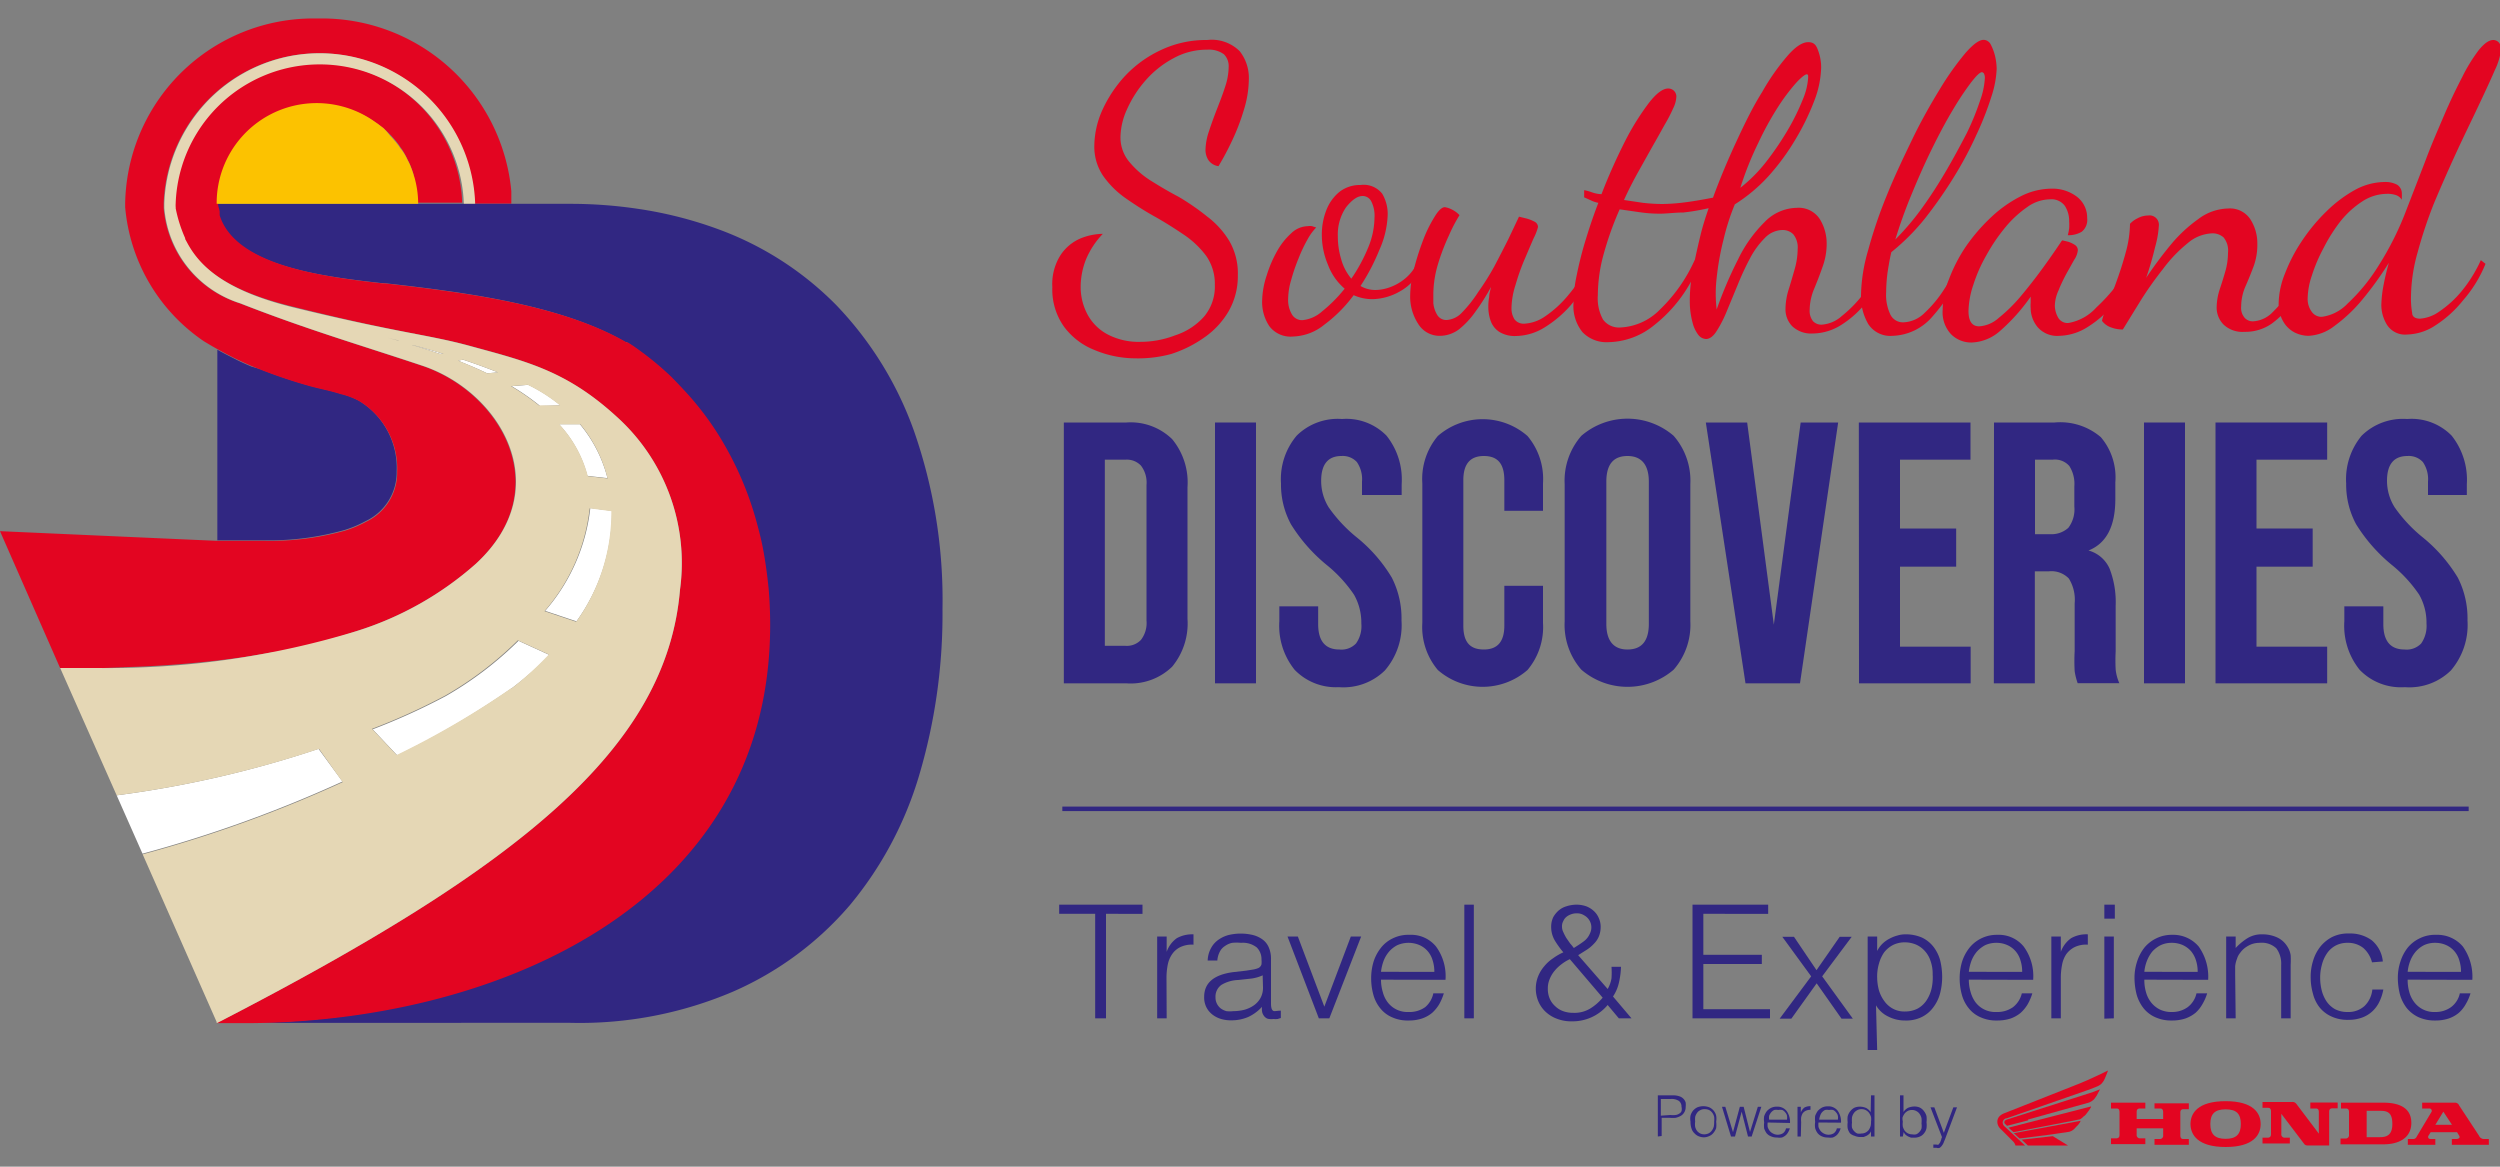 <svg xmlns="http://www.w3.org/2000/svg" id="Livello_1" data-name="Livello 1" viewBox="0 0 150 70"><rect x="0" y="0" width="150" height="70" fill="#808080" stroke="none"/><defs><style>.cls-1{fill:#312782;}.cls-2,.cls-4{fill:none;}.cls-2{stroke:#312782;stroke-miterlimit:10;stroke-width:0.27px;}.cls-3{fill:#e30521;}.cls-5{fill:#fff;}.cls-6{fill:#e5d7b5;}.cls-7{fill:#fcc200;}</style></defs><path class="cls-1" d="M63.83,25.35h3.75a3.57,3.57,0,0,1,2.75,1,4.08,4.08,0,0,1,.92,2.88v7.91A4.07,4.07,0,0,1,70.33,40a3.57,3.57,0,0,1-2.75,1H63.83Zm3.71,13.4a1.16,1.16,0,0,0,.92-.36,1.66,1.66,0,0,0,.33-1.16V29.1a1.67,1.67,0,0,0-.33-1.16,1.16,1.16,0,0,0-.92-.36H66.29V38.75Z"></path><path class="cls-1" d="M72.9,25.35h2.46V41H72.9Z"></path><path class="cls-1" d="M77.68,40.19a4.21,4.21,0,0,1-.92-2.91v-.9h2.33v1.07c0,1,.42,1.52,1.27,1.52a1.21,1.21,0,0,0,1-.36,1.79,1.79,0,0,0,.32-1.2,3.4,3.4,0,0,0-.44-1.73,8.21,8.21,0,0,0-1.66-1.8,9.86,9.86,0,0,1-2.12-2.42,5,5,0,0,1-.6-2.45,4.05,4.05,0,0,1,.94-2.87,3.5,3.5,0,0,1,2.72-1,3.37,3.37,0,0,1,2.67,1,4.21,4.21,0,0,1,.91,2.91v.65H81.72v-.8a1.81,1.81,0,0,0-.31-1.18,1.15,1.15,0,0,0-.92-.36c-.81,0-1.22.5-1.22,1.49a3,3,0,0,0,.45,1.59,8.82,8.82,0,0,0,1.67,1.79,9.12,9.12,0,0,1,2.12,2.43,5.38,5.38,0,0,1,.58,2.57,4.15,4.15,0,0,1-1,3,3.55,3.55,0,0,1-2.76,1A3.44,3.44,0,0,1,77.68,40.19Z"></path><path class="cls-1" d="M86.27,40.2a4,4,0,0,1-.93-2.83V29a4,4,0,0,1,.93-2.84,4.09,4.09,0,0,1,5.38,0A4,4,0,0,1,92.58,29v1.65H90.26V28.81c0-1-.41-1.45-1.23-1.45s-1.23.48-1.23,1.45v8.73c0,1,.41,1.43,1.23,1.43s1.23-.47,1.23-1.43V35.15h2.32v2.22a4,4,0,0,1-.93,2.83,4.09,4.09,0,0,1-5.38,0Z"></path><path class="cls-1" d="M94.88,40.18a4.08,4.08,0,0,1-1-2.9V29.05a4.09,4.09,0,0,1,1-2.9,4.24,4.24,0,0,1,5.54,0,4.09,4.09,0,0,1,1,2.9v8.23a4.08,4.08,0,0,1-1,2.9,4.24,4.24,0,0,1-5.54,0Zm4.05-2.75V28.9c0-1-.43-1.54-1.28-1.54s-1.27.51-1.27,1.54v8.53c0,1,.42,1.54,1.27,1.54S98.93,38.46,98.93,37.43Z"></path><path class="cls-1" d="M102.35,25.35h2.48l1.6,12.13h0l1.61-12.13h2.25L108,41h-3.27Z"></path><path class="cls-1" d="M111.53,25.35h6.7v2.23H114v4.13h3.37V34H114v4.8h4.24V41h-6.7Z"></path><path class="cls-1" d="M119.64,25.35h3.64a3.74,3.74,0,0,1,2.77.88,3.72,3.72,0,0,1,.87,2.71v1c0,1.63-.53,2.66-1.61,3.09v0a1.94,1.94,0,0,1,1.27,1.1,5.59,5.59,0,0,1,.36,2.21v2.75a10.31,10.31,0,0,0,0,1.08,2.7,2.7,0,0,0,.22.82h-2.5a3.78,3.78,0,0,1-.18-.72,11.1,11.1,0,0,1,0-1.21V36.2a2.41,2.41,0,0,0-.35-1.49,1.45,1.45,0,0,0-1.2-.43h-.84V41h-2.46Zm3.35,6.7a1.51,1.51,0,0,0,1.11-.38,1.83,1.83,0,0,0,.36-1.28v-1.2a2,2,0,0,0-.3-1.23,1.15,1.15,0,0,0-1-.38H122.1v4.47Z"></path><path class="cls-1" d="M128.64,25.35h2.46V41h-2.46Z"></path><path class="cls-1" d="M132.93,25.35h6.7v2.23h-4.24v4.13h3.37V34h-3.37v4.8h4.24V41h-6.7Z"></path><path class="cls-1" d="M141.58,40.19a4.21,4.21,0,0,1-.92-2.91v-.9H143v1.07c0,1,.42,1.52,1.27,1.52a1.21,1.21,0,0,0,1-.36,1.85,1.85,0,0,0,.32-1.2,3.4,3.4,0,0,0-.44-1.73,8.21,8.21,0,0,0-1.66-1.8,9.86,9.86,0,0,1-2.12-2.42,5,5,0,0,1-.6-2.45,4.1,4.1,0,0,1,.93-2.87,3.54,3.54,0,0,1,2.73-1,3.37,3.37,0,0,1,2.67,1,4.26,4.26,0,0,1,.91,2.91v.65h-2.33v-.8a1.81,1.81,0,0,0-.31-1.18,1.15,1.15,0,0,0-.92-.36c-.82,0-1.23.5-1.23,1.49a3,3,0,0,0,.46,1.59,8.82,8.82,0,0,0,1.67,1.79,9.31,9.31,0,0,1,2.12,2.43,5.38,5.38,0,0,1,.58,2.57,4.2,4.2,0,0,1-1,3,3.55,3.55,0,0,1-2.76,1A3.44,3.44,0,0,1,141.58,40.19Z"></path><path class="cls-1" d="M63.55,54.28h5v.55H66.36V61.1h-.65V54.83H63.55Z"></path><path class="cls-1" d="M70,61.1h-.57V56.19H70v.92h0a1.69,1.69,0,0,1,.61-.82,1.91,1.91,0,0,1,1-.23v.62a1.61,1.61,0,0,0-.8.15,1.29,1.29,0,0,0-.49.43,1.71,1.71,0,0,0-.26.65,4,4,0,0,0-.07.79Z"></path><path class="cls-1" d="M74.76,58.24l.38-.06a1.51,1.51,0,0,0,.37-.1.36.36,0,0,0,.18-.22,1.59,1.59,0,0,0,0-.29,1,1,0,0,0-.28-.72,1.34,1.34,0,0,0-.94-.28,2.92,2.92,0,0,0-.54,0,1.13,1.13,0,0,0-.43.19.85.85,0,0,0-.31.34,1.33,1.33,0,0,0-.15.53h-.58a1.65,1.65,0,0,1,.2-.74,1.42,1.42,0,0,1,.44-.5,1.86,1.86,0,0,1,.62-.29,3.14,3.14,0,0,1,1.45,0,1.66,1.66,0,0,1,.57.26,1.12,1.12,0,0,1,.38.47,1.68,1.68,0,0,1,.14.72v2.67q0,.33.12.42c.07.06.23,0,.47,0v.44l-.19.06a1.18,1.18,0,0,1-.25,0,1.09,1.09,0,0,1-.26,0,.37.37,0,0,1-.22-.09.55.55,0,0,1-.14-.17.57.57,0,0,1-.07-.22,1,1,0,0,1,0-.25,2.59,2.59,0,0,1-.83.61,2.55,2.55,0,0,1-1,.2,2.11,2.11,0,0,1-.62-.08,1.56,1.56,0,0,1-.53-.27,1.29,1.29,0,0,1-.36-.44,1.32,1.32,0,0,1-.13-.62c0-.83.57-1.32,1.72-1.48Zm1,.28a2.41,2.41,0,0,1-.73.2l-.74.08a2.09,2.09,0,0,0-1,.29.86.86,0,0,0-.36.75.83.83,0,0,0,.32.67,1.06,1.06,0,0,0,.34.16,1.83,1.83,0,0,0,.4,0,2.84,2.84,0,0,0,.66-.08,1.87,1.87,0,0,0,.57-.26,1.36,1.36,0,0,0,.41-.45,1.29,1.29,0,0,0,.15-.64Z"></path><path class="cls-1" d="M77.25,56.19h.62l1.59,4.21,1.59-4.21h.62L79.76,61.1h-.63Z"></path><path class="cls-1" d="M82.86,58.78a2.56,2.56,0,0,0,.11.75,1.71,1.71,0,0,0,.3.62,1.49,1.49,0,0,0,1.24.57,1.63,1.63,0,0,0,1-.29A1.48,1.48,0,0,0,86,59.6h.63a3.32,3.32,0,0,1-.27.64,2.22,2.22,0,0,1-.43.53,1.89,1.89,0,0,1-.61.34,2.47,2.47,0,0,1-.81.12,2.25,2.25,0,0,1-1-.2,1.81,1.81,0,0,1-.7-.54,2.21,2.21,0,0,1-.41-.81,3.68,3.68,0,0,1-.13-1,3.4,3.4,0,0,1,.15-1,2.66,2.66,0,0,1,.45-.83,2,2,0,0,1,.7-.55,2.11,2.11,0,0,1,1-.21,1.93,1.93,0,0,1,1.59.7,3,3,0,0,1,.57,2Zm3.2-.47a2.15,2.15,0,0,0-.1-.68,1.45,1.45,0,0,0-.29-.55,1.41,1.41,0,0,0-.49-.37,1.67,1.67,0,0,0-1.34,0,1.69,1.69,0,0,0-.49.38,1.92,1.92,0,0,0-.33.55,2.85,2.85,0,0,0-.16.67Z"></path><path class="cls-1" d="M87.86,61.1V54.28h.57V61.1Z"></path><path class="cls-1" d="M96.46,59.34a1.89,1.89,0,0,0,.23-.64,5.09,5.09,0,0,0,0-.69h.57a4.94,4.94,0,0,1-.12.93,2.45,2.45,0,0,1-.36.85l1.11,1.31h-.76l-.67-.8a2.74,2.74,0,0,1-1,.75,2.78,2.78,0,0,1-1.19.23,2.32,2.32,0,0,1-.84-.15,2,2,0,0,1-.68-.41,1.85,1.85,0,0,1-.45-.64,2,2,0,0,1,0-1.53,2.17,2.17,0,0,1,.36-.58,2.33,2.33,0,0,1,.52-.47,3.46,3.46,0,0,1,.62-.36,5.78,5.78,0,0,1-.5-.69,1.6,1.6,0,0,1-.23-.83,1.34,1.34,0,0,1,.12-.58,1.53,1.53,0,0,1,.34-.42,1.29,1.29,0,0,1,.48-.25,2,2,0,0,1,.6-.09,1.75,1.75,0,0,1,.57.1,1.44,1.44,0,0,1,.46.29,1.22,1.22,0,0,1,.29.42,1.26,1.26,0,0,1,.11.51,1.51,1.51,0,0,1-.11.59,1.32,1.32,0,0,1-.3.44,2.22,2.22,0,0,1-.43.36l-.51.32Zm-2.27-1.79a2.51,2.51,0,0,0-.52.32,2.33,2.33,0,0,0-.42.41,1.83,1.83,0,0,0-.28.49,1.39,1.39,0,0,0-.1.53,1.48,1.48,0,0,0,.11.61,1.29,1.29,0,0,0,.33.46,1.31,1.31,0,0,0,.48.3,1.74,1.74,0,0,0,.61.1,1.82,1.82,0,0,0,1-.25,3,3,0,0,0,.76-.66ZM95.4,56a.82.82,0,0,0,.08-.41.79.79,0,0,0-.13-.39.81.81,0,0,0-.3-.28.79.79,0,0,0-.45-.12.93.93,0,0,0-.34.06A.9.9,0,0,0,94,55a.65.65,0,0,0-.2.26.63.63,0,0,0-.08.34.72.72,0,0,0,.08.33,2.91,2.91,0,0,0,.18.35l.23.33c.09.1.16.19.22.27.19-.12.38-.24.57-.38A1.14,1.14,0,0,0,95.4,56Z"></path><path class="cls-1" d="M101.55,61.1V54.28h4.54v.55H102.2v2.46h3.51v.55H102.2v2.71h4v.55Z"></path><path class="cls-1" d="M109,59l-1.52,2.12h-.7l1.89-2.54-1.73-2.37h.7l1.35,2,1.39-2h.72l-1.77,2.37,1.84,2.54h-.68Z"></path><path class="cls-1" d="M112.63,63h-.57V56.19h.57v.87h0a1.62,1.62,0,0,1,.31-.43,1.8,1.8,0,0,1,.43-.31,2.18,2.18,0,0,1,.48-.19,1.59,1.59,0,0,1,.48-.07,2.41,2.41,0,0,1,1,.2,1.92,1.92,0,0,1,.68.55,2.36,2.36,0,0,1,.4.81,4.19,4.19,0,0,1,.12,1,3.93,3.93,0,0,1-.13,1,2.39,2.39,0,0,1-.41.83,1.89,1.89,0,0,1-.68.57,2.1,2.1,0,0,1-1,.21,2.19,2.19,0,0,1-1-.23,1.7,1.7,0,0,1-.75-.68Zm0-4.36a3,3,0,0,0,.11.79,2.09,2.09,0,0,0,.33.65,1.5,1.5,0,0,0,.52.45,1.45,1.45,0,0,0,.7.16,1.67,1.67,0,0,0,.76-.17,1.53,1.53,0,0,0,.53-.48,2.19,2.19,0,0,0,.31-.71,3,3,0,0,0,.07-.86,2.28,2.28,0,0,0-.13-.82,1.61,1.61,0,0,0-.35-.6,1.52,1.52,0,0,0-.53-.38,1.76,1.76,0,0,0-.66-.13,1.58,1.58,0,0,0-.71.16,1.62,1.62,0,0,0-.53.44,2.18,2.18,0,0,0-.31.67A2.73,2.73,0,0,0,112.63,58.67Z"></path><path class="cls-1" d="M118.13,58.78a2.56,2.56,0,0,0,.11.75,1.88,1.88,0,0,0,.3.62,1.49,1.49,0,0,0,1.24.57,1.63,1.63,0,0,0,1-.29,1.48,1.48,0,0,0,.53-.83h.63a3.32,3.32,0,0,1-.27.64,2.22,2.22,0,0,1-.43.53,2,2,0,0,1-.6.34,2.57,2.57,0,0,1-.82.12,2.25,2.25,0,0,1-1-.2,1.81,1.81,0,0,1-.7-.54,2.21,2.21,0,0,1-.41-.81,3.68,3.68,0,0,1-.13-1,3.4,3.4,0,0,1,.15-1,2.66,2.66,0,0,1,.45-.83,2.1,2.1,0,0,1,1.65-.76,1.93,1.93,0,0,1,1.59.7,3,3,0,0,1,.57,2Zm3.2-.47a2.15,2.15,0,0,0-.1-.68,1.45,1.45,0,0,0-.29-.55,1.41,1.41,0,0,0-.49-.37,1.57,1.57,0,0,0-.67-.14,1.6,1.6,0,0,0-.67.14,1.84,1.84,0,0,0-.49.38,1.92,1.92,0,0,0-.33.55,2.85,2.85,0,0,0-.16.67Z"></path><path class="cls-1" d="M123.65,61.1h-.57V56.19h.57v.92h0a1.7,1.7,0,0,1,.62-.82,1.86,1.86,0,0,1,1-.23v.62a1.59,1.59,0,0,0-.8.15,1.4,1.4,0,0,0-.5.43,1.7,1.7,0,0,0-.25.65,4,4,0,0,0-.07.79Z"></path><path class="cls-1" d="M126.26,55.12v-.84h.63v.84Zm0,6V56.19h.57V61.1Z"></path><path class="cls-1" d="M128.66,58.78a2.57,2.57,0,0,0,.1.75,1.72,1.72,0,0,0,.31.62,1.55,1.55,0,0,0,.52.42,1.59,1.59,0,0,0,.72.15,1.58,1.58,0,0,0,.95-.29,1.43,1.43,0,0,0,.53-.83h.64a2.82,2.82,0,0,1-.28.64,2,2,0,0,1-.42.53,2,2,0,0,1-.61.34,2.51,2.51,0,0,1-.81.12,2.29,2.29,0,0,1-1-.2,1.88,1.88,0,0,1-.7-.54,2.38,2.38,0,0,1-.41-.81,4.11,4.11,0,0,1-.13-1,3.11,3.11,0,0,1,.16-1,2.64,2.64,0,0,1,.44-.83,2.12,2.12,0,0,1,.71-.55,2.08,2.08,0,0,1,.95-.21,2,2,0,0,1,1.59.7,3.12,3.12,0,0,1,.57,2Zm3.2-.47a2.15,2.15,0,0,0-.1-.68,1.6,1.6,0,0,0-.29-.55,1.51,1.51,0,0,0-.49-.37,1.6,1.6,0,0,0-.67-.14,1.54,1.54,0,0,0-.67.14,1.74,1.74,0,0,0-.5.38,2.14,2.14,0,0,0-.32.55,2.43,2.43,0,0,0-.16.67Z"></path><path class="cls-1" d="M134.14,61.1h-.57V56.19h.57v.69a3.48,3.48,0,0,1,.71-.59,1.62,1.62,0,0,1,.88-.23,2.13,2.13,0,0,1,.84.16,1.4,1.4,0,0,1,.65.54,1.36,1.36,0,0,1,.22.55,5.35,5.35,0,0,1,0,.58V61.1h-.57V57.9a1.53,1.53,0,0,0-.29-1,1.27,1.27,0,0,0-1-.33,1.42,1.42,0,0,0-.48.08,1.71,1.71,0,0,0-.4.22,1.38,1.38,0,0,0-.29.3,1,1,0,0,0-.19.36,1.64,1.64,0,0,0-.11.45c0,.15,0,.31,0,.48Z"></path><path class="cls-1" d="M142.32,57.74a1.7,1.7,0,0,0-.52-.86,1.46,1.46,0,0,0-.94-.31,1.49,1.49,0,0,0-.75.18,1.47,1.47,0,0,0-.51.48,2.13,2.13,0,0,0-.29.67,2.84,2.84,0,0,0-.1.76,3.08,3.08,0,0,0,.09.75,2.13,2.13,0,0,0,.29.67,1.54,1.54,0,0,0,.51.47,1.61,1.61,0,0,0,.76.17,1.44,1.44,0,0,0,1-.35,1.58,1.58,0,0,0,.48-1H143a2.79,2.79,0,0,1-.24.74,1.91,1.91,0,0,1-.43.58,1.83,1.83,0,0,1-.62.37,2.31,2.31,0,0,1-.82.13,2.25,2.25,0,0,1-1-.2,1.92,1.92,0,0,1-.71-.54,2.17,2.17,0,0,1-.4-.82,3.62,3.62,0,0,1-.14-1,3.19,3.19,0,0,1,.15-1,2.52,2.52,0,0,1,.43-.83,2.24,2.24,0,0,1,.71-.58,2.13,2.13,0,0,1,1-.21,2.2,2.2,0,0,1,1.38.41,1.89,1.89,0,0,1,.66,1.27Z"></path><path class="cls-1" d="M144.46,58.78a2.57,2.57,0,0,0,.1.75,1.72,1.72,0,0,0,.31.62,1.49,1.49,0,0,0,1.24.57,1.58,1.58,0,0,0,.95-.29,1.39,1.39,0,0,0,.53-.83h.64a2.82,2.82,0,0,1-.28.64,2,2,0,0,1-.42.53,1.89,1.89,0,0,1-.61.34,2.47,2.47,0,0,1-.81.12,2.32,2.32,0,0,1-1-.2,2,2,0,0,1-.7-.54,2.38,2.38,0,0,1-.41-.81,4.11,4.11,0,0,1-.13-1,3.11,3.11,0,0,1,.16-1,2.64,2.64,0,0,1,.44-.83,2.12,2.12,0,0,1,.71-.55,2.08,2.08,0,0,1,1-.21,2,2,0,0,1,1.59.7,3.12,3.12,0,0,1,.57,2Zm3.2-.47a2.15,2.15,0,0,0-.1-.68,1.45,1.45,0,0,0-.29-.55,1.41,1.41,0,0,0-.49-.37,1.6,1.6,0,0,0-.67-.14,1.54,1.54,0,0,0-.67.14,1.69,1.69,0,0,0-.49.38,1.92,1.92,0,0,0-.33.55,2.43,2.43,0,0,0-.16.67Z"></path><line class="cls-2" x1="63.74" y1="48.53" x2="148.12" y2="48.53"></line><path class="cls-1" d="M99.47,68.19V65.72h.9a1.16,1.16,0,0,1,.4.06.57.57,0,0,1,.37.37,1.09,1.09,0,0,1,0,.26.59.59,0,0,1-.09.34.56.56,0,0,1-.22.21,1,1,0,0,1-.3.11,2,2,0,0,1-.34,0H99.7v1.09Zm.76-1.29a1.37,1.37,0,0,0,.3,0,.48.48,0,0,0,.22-.08.29.29,0,0,0,.14-.15.5.5,0,0,0,0-.26.43.43,0,0,0-.15-.35.78.78,0,0,0-.49-.12h-.6v1Z"></path><path class="cls-1" d="M102.25,68.24a.87.87,0,0,1-.32-.06.68.68,0,0,1-.26-.18.65.65,0,0,1-.18-.29,1.22,1.22,0,0,1-.06-.41,1,1,0,0,1,0-.36.85.85,0,0,1,.15-.3.86.86,0,0,1,.26-.2,1,1,0,0,1,.72,0,.75.75,0,0,1,.26.2.71.71,0,0,1,.15.3,1,1,0,0,1,0,.36,1.54,1.54,0,0,1,0,.39.92.92,0,0,1-.17.29.61.61,0,0,1-.26.19A.77.77,0,0,1,102.25,68.24Zm.6-.94a1.36,1.36,0,0,0,0-.29.66.66,0,0,0-.11-.24.55.55,0,0,0-.18-.16.61.61,0,0,0-.28-.06.51.51,0,0,0-.28.07.46.46,0,0,0-.18.16.66.66,0,0,0-.11.24,1.45,1.45,0,0,0,0,.28,1,1,0,0,0,0,.31.66.66,0,0,0,.11.24A.58.58,0,0,0,102,68a.53.53,0,0,0,.26.06.61.61,0,0,0,.28-.07.58.58,0,0,0,.18-.17.66.66,0,0,0,.11-.24A1.27,1.27,0,0,0,102.85,67.3Z"></path><path class="cls-1" d="M105,67.92l.47-1.51h.21l-.58,1.78h-.22l-.38-1.49h0l-.4,1.49h-.24l-.54-1.78h.2l.46,1.52.41-1.52h.23Z"></path><path class="cls-1" d="M106.06,67.35a1.12,1.12,0,0,0,0,.27.84.84,0,0,0,.12.23.54.54,0,0,0,.18.15.6.6,0,0,0,.61,0,.48.48,0,0,0,.19-.3h.23a.94.94,0,0,1-.1.23.7.7,0,0,1-.15.19.8.8,0,0,1-.22.13.91.91,0,0,1-.3,0,.8.8,0,0,1-.36-.07A.65.65,0,0,1,106,68a1.13,1.13,0,0,1-.15-.29,1.5,1.5,0,0,1,0-.37,1.14,1.14,0,0,1,0-.37,1.08,1.08,0,0,1,.16-.3.86.86,0,0,1,.26-.2.74.74,0,0,1,.34-.07.7.7,0,0,1,.58.25,1.11,1.11,0,0,1,.21.73Zm1.16-.17a.86.86,0,0,0,0-.24.43.43,0,0,0-.11-.2.47.47,0,0,0-.17-.14.66.66,0,0,0-.25,0,.6.6,0,0,0-.24,0,.62.62,0,0,0-.18.14.82.82,0,0,0-.12.2.69.69,0,0,0,0,.24Z"></path><path class="cls-1" d="M108.05,68.19h-.2V66.41h.2v.34h0a.65.65,0,0,1,.22-.3.74.74,0,0,1,.36-.08v.22a.62.62,0,0,0-.29.06.52.52,0,0,0-.18.15.85.85,0,0,0-.09.24,1.27,1.27,0,0,0,0,.28Z"></path><path class="cls-1" d="M109.11,67.35a1.12,1.12,0,0,0,0,.27.84.84,0,0,0,.12.23.65.65,0,0,0,.18.15.6.6,0,0,0,.61,0,.48.48,0,0,0,.19-.3h.23a.94.94,0,0,1-.1.23.7.7,0,0,1-.15.19.8.8,0,0,1-.22.13.91.91,0,0,1-.3,0,.8.8,0,0,1-.36-.07.65.65,0,0,1-.26-.2.87.87,0,0,1-.14-.29,1.14,1.14,0,0,1,0-.37,1.5,1.5,0,0,1,0-.37,1.43,1.43,0,0,1,.16-.3,1,1,0,0,1,.26-.2.77.77,0,0,1,.34-.07.7.7,0,0,1,.58.25,1.11,1.11,0,0,1,.21.73Zm1.16-.17a.61.61,0,0,0,0-.24.43.43,0,0,0-.11-.2.47.47,0,0,0-.17-.14.62.62,0,0,0-.25,0,.6.6,0,0,0-.24,0,.62.62,0,0,0-.18.14.56.56,0,0,0-.11.2,1.05,1.05,0,0,0-.06.24Z"></path><path class="cls-1" d="M112.26,65.72h.21v2.47h-.21v-.31h0a.57.57,0,0,1-.11.16.91.91,0,0,1-.16.11l-.17.07-.17,0a.82.82,0,0,1-.37-.07A.69.69,0,0,1,111,68a.83.83,0,0,1-.14-.3,1.36,1.36,0,0,1,0-.36,1.42,1.42,0,0,1,0-.36.85.85,0,0,1,.15-.3.81.81,0,0,1,.24-.21.8.8,0,0,1,.36-.07.94.94,0,0,1,.36.08.72.72,0,0,1,.27.25Zm0,1.58a.92.92,0,0,0,0-.29.9.9,0,0,0-.12-.24.6.6,0,0,0-.19-.16.51.51,0,0,0-.25-.06.51.51,0,0,0-.28.07.52.52,0,0,0-.19.17.71.71,0,0,0-.11.25,1.66,1.66,0,0,0,0,.32.94.94,0,0,0,0,.3.57.57,0,0,0,.13.21.52.52,0,0,0,.19.14.6.6,0,0,0,.24,0,.55.55,0,0,0,.26-.06.58.58,0,0,0,.19-.16.88.88,0,0,0,.11-.24A1,1,0,0,0,112.26,67.3Z"></path><path class="cls-1" d="M114.17,68.19H114V65.72h.21v1a.72.72,0,0,1,.27-.25,1,1,0,0,1,.37-.08.78.78,0,0,1,.35.07.7.7,0,0,1,.24.21.85.85,0,0,1,.15.3,1.42,1.42,0,0,1,0,.36,1.36,1.36,0,0,1,0,.36.7.7,0,0,1-.14.3.62.62,0,0,1-.25.2.82.82,0,0,1-.37.07l-.17,0-.17-.07a.91.91,0,0,1-.16-.11.57.57,0,0,1-.11-.16h0Zm0-.89a1,1,0,0,0,0,.3.88.88,0,0,0,.11.24.58.58,0,0,0,.19.16.55.55,0,0,0,.26.06.6.6,0,0,0,.24,0,.52.52,0,0,0,.19-.14.57.57,0,0,0,.13-.21.94.94,0,0,0,0-.3,1.66,1.66,0,0,0,0-.32.71.71,0,0,0-.11-.25.52.52,0,0,0-.19-.17.51.51,0,0,0-.28-.07.51.51,0,0,0-.25.06.6.6,0,0,0-.19.16.9.9,0,0,0-.12.24A.92.92,0,0,0,114.17,67.3Z"></path><path class="cls-1" d="M116,68.67l.09,0h.08a.2.2,0,0,0,.15,0l.09-.13.06-.16a.53.53,0,0,1,.05-.15l-.69-1.79h.23l.57,1.53.57-1.53h.22l-.66,1.76q-.06.17-.12.3a.71.71,0,0,1-.12.23.47.47,0,0,1-.14.14.27.27,0,0,1-.18,0h-.11l-.09,0Z"></path><path class="cls-3" d="M129.27,66.51l.35,0c.15,0,.17.14.17.23v.4H128.2v-.4c0-.09,0-.21.17-.23l.35,0v-.35h-2.06v.35l.34,0c.16,0,.17.14.17.23v1.33c0,.08,0,.21-.17.23l-.34,0v.35h2.06v-.35l-.35,0a.2.2,0,0,1-.17-.23V67.7h1.59v.41a.2.2,0,0,1-.17.23l-.35,0v.35h2.06v-.35l-.34,0c-.16,0-.17-.15-.17-.23V66.78c0-.09,0-.21.17-.23l.34,0v-.35h-2.06Z"></path><path class="cls-3" d="M143,66.16h-2.54v.35l.3,0c.11,0,.18.06.18.21v1.36a.2.2,0,0,1-.17.23l-.34,0v.35H143c.92,0,1.68-.37,1.68-1.29S143.92,66.16,143,66.16Zm-.19,2.07H142V66.65h.86c.51,0,.68.24.68.79S143.32,68.23,142.81,68.23Z"></path><path class="cls-3" d="M149,68.34a.33.33,0,0,1-.26-.2l-1.19-1.81a.27.27,0,0,0-.27-.17h-1.95v.35l.46,0a.14.14,0,0,1,.09.22L145,68.2a.22.22,0,0,1-.18.14l-.35,0v.35h1.65v-.35l-.29,0c-.12,0-.18-.1-.12-.2l.13-.21h1.58l.11.18c.11.15,0,.22-.13.23l-.29,0v.35h2.22v-.35Zm-2.88-.85.48-.79.52.79Z"></path><path class="cls-3" d="M138.62,66.51l.34,0c.16,0,.17.14.17.23v1.28l-1.35-1.79a.28.28,0,0,0-.26-.11h-1.77v.35l.34,0c.16,0,.17.14.17.23v1.33c0,.08,0,.21-.17.23l-.34,0v.35h1.64v-.35l-.34,0a.2.2,0,0,1-.17-.23V66.83l1.36,1.79c.06.08.11.11.26.11h1.25v-2c0-.09,0-.21.17-.23l.34,0v-.35h-1.64Z"></path><path class="cls-3" d="M133.54,66.07c-1.68,0-2.11.73-2.11,1.37s.43,1.38,2.11,1.38,2.1-.74,2.1-1.38S135.21,66.07,133.54,66.07Zm0,2.26c-.65,0-.92-.28-.92-.89s.27-.88.92-.88.91.27.91.88S134.18,68.33,133.54,68.33Z"></path><polygon class="cls-3" points="121.67 68.73 121.3 68.38 123.17 68.17 124.08 68.73 121.67 68.73"></polygon><path class="cls-3" d="M124.83,67.25l-4,.74.34.32,1.82-.23s0,0,0,0a.05.05,0,0,1,0,0l1.08-.16a.64.64,0,0,0,.38-.18l.15-.16.09-.09.09-.12S124.85,67.25,124.83,67.25Z"></path><path class="cls-3" d="M125.45,66.39l-4.94,1.27.3.27,1.52-.29a.05.05,0,0,1,0,0s0,0,0,0l2.47-.48A.83.83,0,0,0,125,67a.72.72,0,0,0,.15-.13l.13-.17.08-.11.1-.16S125.47,66.38,125.45,66.39Z"></path><path class="cls-3" d="M124.8,65l.47-.2.37-.17.39-.18.45-.22s0,0,0,0-.07.21-.14.36a2.06,2.06,0,0,1-.12.26,1.25,1.25,0,0,1-.15.19.87.87,0,0,1-.25.15l-.22.09-.35.13L120.4,67.1c-.11,0-.24.11-.24.26a.33.33,0,0,0,.11.22l1.23,1.15h-.57a.61.61,0,0,0-.05-.12.51.51,0,0,0-.09-.12l-.12-.12-.65-.65a.59.59,0,0,1-.18-.41c0-.2.1-.39.43-.52Z"></path><path class="cls-3" d="M125.34,65.6l.22-.07.18-.07.26-.1s0,0,0,0-.07.14-.09.17l-.11.21-.12.17a.69.69,0,0,1-.18.16.71.71,0,0,1-.22.1l-3.59,1a.05.05,0,0,0,0,0,.05.05,0,0,0,0,.05l-1.27.33-.1-.1a.15.15,0,0,1-.06-.11c0-.1.08-.14.19-.18Z"></path><path class="cls-3" d="M30.64,11.49c0,.25,0,.49,0,.74h0c0-.25,0-.49,0-.74A11.42,11.42,0,0,0,19.06,1.11h0A11.42,11.42,0,0,1,30.64,11.49Z"></path><path class="cls-4" d="M15.67,22.22,15.1,22c-.33-.14-.67-.29-1-.46.34.17.68.32,1,.46Z"></path><path class="cls-1" d="M20.67,31.8a6.81,6.81,0,0,0,1.26-.53,3.25,3.25,0,0,0,1.87-3,4.72,4.72,0,0,0-2.29-4.25,4.69,4.69,0,0,0-1.09-.41c-.71-.22-1.15-.29-1.79-.46a30.66,30.66,0,0,1-3-1L15.1,22c-.33-.14-.67-.29-1-.46s-.7-.35-1.06-.56c0,.34,0,11.44,0,11.44h2.9A16.61,16.61,0,0,0,20.67,31.8Z"></path><path class="cls-1" d="M14.56,61.39h0Z"></path><path class="cls-1" d="M42.49,25.17a18.77,18.77,0,0,1,1.08,1.7A18.77,18.77,0,0,0,42.49,25.17Z"></path><path class="cls-5" d="M22.65,20.13h0c.43.1.84.21,1.25.32l0,0Z"></path><path class="cls-5" d="M27.48,21.64c.63.25,1.21.5,1.75.76l.65-.06c-.69-.27-1.4-.53-2.09-.76Z"></path><path class="cls-5" d="M32.71,36.65l1.88.63a11.24,11.24,0,0,0,2.13-6.63l-1.3-.17A11.28,11.28,0,0,1,32.71,36.65Z"></path><path class="cls-5" d="M30.7,41.3a19.67,19.67,0,0,0,2.27-2l-1.86-.85a21.16,21.16,0,0,1-4.35,3.31,38.63,38.63,0,0,1-4.4,2l1.48,1.57A51.69,51.69,0,0,0,30.7,41.3Z"></path><path class="cls-5" d="M33.63,24.32a9.63,9.63,0,0,0-1.93-1.23l-1,.08a13.83,13.83,0,0,1,1.71,1.19Z"></path><path class="cls-5" d="M19.11,44.93A64.58,64.58,0,0,1,7,47.72l1.55,3.5a77.11,77.11,0,0,0,12-4.33Z"></path><path class="cls-5" d="M24.72,20.7c.58.17,1.13.35,1.66.53l.22,0c-.63-.19-1.24-.37-1.84-.53Z"></path><path class="cls-5" d="M35.24,28.55l1.21.14a8.2,8.2,0,0,0-1.66-3.24H33.53A7.21,7.21,0,0,1,35.24,28.55Z"></path><path class="cls-4" d="M27.48,21.64c.63.25,1.21.5,1.75.76l.65-.06c-.69-.27-1.4-.53-2.09-.76Z"></path><path class="cls-4" d="M35.24,28.55l1.21.14a8.2,8.2,0,0,0-1.66-3.24H33.53A7.21,7.21,0,0,1,35.24,28.55Z"></path><path class="cls-4" d="M5.89,40.08h0Z"></path><path class="cls-4" d="M33.63,24.32a9.63,9.63,0,0,0-1.93-1.23l-1,.08a13.83,13.83,0,0,1,1.71,1.19Z"></path><path class="cls-4" d="M26.76,41.73a38.63,38.63,0,0,1-4.4,2l1.48,1.57a51.69,51.69,0,0,0,6.86-4,19.67,19.67,0,0,0,2.27-2l-1.86-.85A21.16,21.16,0,0,1,26.76,41.73Z"></path><path class="cls-4" d="M32.71,36.65l1.88.63a11.24,11.24,0,0,0,2.13-6.63l-1.3-.17A11.28,11.28,0,0,1,32.71,36.65Z"></path><path class="cls-4" d="M27.48,21.64c.63.25,1.21.5,1.75.76l.65-.06c-.69-.27-1.4-.53-2.09-.76Z"></path><path class="cls-4" d="M35.24,28.55l1.21.14a8.2,8.2,0,0,0-1.66-3.24H33.53A7.21,7.21,0,0,1,35.24,28.55Z"></path><path class="cls-4" d="M33.63,24.32a9.63,9.63,0,0,0-1.93-1.23l-1,.08a13.83,13.83,0,0,1,1.71,1.19Z"></path><path class="cls-4" d="M32.71,36.65l1.88.63a11.24,11.24,0,0,0,2.13-6.63l-1.3-.17A11.28,11.28,0,0,1,32.71,36.65Z"></path><path class="cls-4" d="M30.7,41.3a19.67,19.67,0,0,0,2.27-2l-1.86-.85a21.16,21.16,0,0,1-4.35,3.31,38.63,38.63,0,0,1-4.4,2l1.48,1.57A51.69,51.69,0,0,0,30.7,41.3Z"></path><polygon class="cls-3" points="12.96 61.32 12.99 61.39 12.96 61.32 12.96 61.32"></polygon><path class="cls-3" d="M25.3,21.94c-3.81-1.27-6.88-2.17-10.92-3.74a6.56,6.56,0,0,1-4.56-5.72v-.26h0a9.33,9.33,0,0,1,18.65,0h2.21c0-.25,0-.49,0-.74A11.42,11.42,0,0,0,19.05,1.11h0A11.29,11.29,0,0,0,7.51,12.23v.2h0v0a10.85,10.85,0,0,0,4.73,8.05c.27.16.53.32.79.46s.71.39,1.06.56.68.32,1,.46l.57.23a30.66,30.66,0,0,0,3,1c.64.17,1.08.24,1.79.46a4.69,4.69,0,0,1,1.09.41,4.72,4.72,0,0,1,2.29,4.25,3.25,3.25,0,0,1-1.87,3,6.81,6.81,0,0,1-1.26.53,16.61,16.61,0,0,1-4.76.61H13L0,31.87l3.61,8.22H5.89L8.3,40h0a62.23,62.23,0,0,0,6.35-.58h0l1.75-.29.16,0,1.57-.33.2-.05c.49-.12,1-.24,1.43-.37L20,38.3c.47-.13.94-.28,1.38-.43a19.58,19.58,0,0,0,7.19-4.06C33.43,29.27,30,23.51,25.3,21.94Z"></path><path class="cls-4" d="M42.49,25.17a18.77,18.77,0,0,1,1.08,1.7A18.77,18.77,0,0,0,42.49,25.17Z"></path><path class="cls-4" d="M35.24,28.55l1.21.14a8.2,8.2,0,0,0-1.66-3.24H33.53A7.21,7.21,0,0,1,35.24,28.55Z"></path><path class="cls-4" d="M11.09,14.29a7.93,7.93,0,0,1-.58-1.88.28.28,0,0,1,0,.08A8.22,8.22,0,0,0,11.09,14.29Z"></path><path class="cls-4" d="M11.11,14.34l.12.22Z"></path><path class="cls-4" d="M32.71,36.65l1.88.63a11.24,11.24,0,0,0,2.13-6.63l-1.3-.17A11.28,11.28,0,0,1,32.71,36.65Z"></path><path class="cls-4" d="M27.48,21.64c.63.25,1.21.5,1.75.76l.65-.06c-.69-.27-1.4-.53-2.09-.76Z"></path><path class="cls-4" d="M33.63,24.32a9.63,9.63,0,0,0-1.93-1.23l-1,.08a13.83,13.83,0,0,1,1.71,1.19Z"></path><path class="cls-4" d="M30.7,41.3a19.67,19.67,0,0,0,2.27-2l-1.86-.85a21.16,21.16,0,0,1-4.35,3.31,38.63,38.63,0,0,1-4.4,2l1.48,1.57A51.69,51.69,0,0,0,30.7,41.3Z"></path><path class="cls-4" d="M24.83,10.53a5.89,5.89,0,0,0-.21-.59,3,3,0,0,0-.15-.31,3.84,3.84,0,0,0-.18-.35A2.9,2.9,0,0,0,24,8.87a1.27,1.27,0,0,0-.13-.19v0a5.37,5.37,0,0,0-.37-.44l0,0a.6.6,0,0,0-.08-.08A4.47,4.47,0,0,0,23,7.68h0l0,0-.33-.25-.16-.11A6,6,0,0,0,13,12.23H25.09a5.85,5.85,0,0,0-.22-1.58Z"></path><path class="cls-4" d="M42.49,25.17a18.77,18.77,0,0,1,1.08,1.7A18.77,18.77,0,0,0,42.49,25.17Z"></path><path class="cls-4" d="M13.13,12.68c0,.07,0,.15,0,.22S13.15,12.75,13.13,12.68Z"></path><path class="cls-1" d="M54.84,25.86a21.12,21.12,0,0,0-4.68-7.57,19.2,19.2,0,0,0-7.1-4.55,24.09,24.09,0,0,0-4.85-1.22,27.35,27.35,0,0,0-4-.29H13a3.58,3.58,0,0,0,.09.45c0,.07,0,.15,0,.22.94,3,6,3.66,9.75,4.08h.14c4.72.53,10.6,1.27,14.52,3.54l.07,0c.16.1.32.2.47.31a18.31,18.31,0,0,1,2.14,1.75c.33.31.65.64.95,1a17.67,17.67,0,0,1,2.35,3.27,19.61,19.61,0,0,1,1.89,4.69c.15.56.27,1.12.38,1.69s.21,1.39.28,2.09.09,1.43.09,2.16c0,17-16.89,23.86-31.55,23.89H34.22A23.42,23.42,0,0,0,44,59.49,19.48,19.48,0,0,0,51,54.3a21.9,21.9,0,0,0,4.17-7.85,34,34,0,0,0,1.38-9.92A30.75,30.75,0,0,0,54.84,25.86Z"></path><path class="cls-3" d="M46.12,35.34c-.07-.7-.16-1.4-.28-2.09s-.23-1.13-.38-1.69a19.61,19.61,0,0,0-1.89-4.69,17.67,17.67,0,0,0-2.35-3.27c-.3-.33-.62-.66-.95-1a18.31,18.31,0,0,0-2.14-1.75c-.15-.11-.31-.21-.47-.31l-.07,0c-3.92-2.27-9.8-3-14.52-3.54h-.14c-3.78-.42-8.81-1.12-9.75-4.08,0-.07,0-.15,0-.22s-.07-.26-.09-.39v-.06a6,6,0,0,1,9.39-4.94l.16.11.33.25,0,0h0a4.47,4.47,0,0,1,.45.42.6.6,0,0,1,.08.08l0,0a5.37,5.37,0,0,1,.37.44v0a1.27,1.27,0,0,1,.13.19,2.9,2.9,0,0,1,.27.41,3.84,3.84,0,0,1,.18.35,3,3,0,0,1,.15.31,5.89,5.89,0,0,1,.21.59l0,.12a5.85,5.85,0,0,1,.22,1.58h2.7a8.65,8.65,0,0,0-17.29,0,1.49,1.49,0,0,0,0,.19,7.93,7.93,0,0,0,.58,1.88l0,.05.12.22c.89,1.67,2.67,3,6.56,3.93C24,20,25.71,20.07,28.24,20.76c3.33.91,5.69,1.47,8.73,4.22a11.81,11.81,0,0,1,3.83,10.4C40,44.9,31.18,52,13.21,61.28l-.22.11h1.67c14.66,0,31.55-6.86,31.55-23.89Q46.21,36.41,46.12,35.34Z"></path><path class="cls-3" d="M13.13,12.68a3.58,3.58,0,0,1-.09-.45v.06C13.06,12.42,13.1,12.55,13.13,12.68Z"></path><path class="cls-3" d="M11.09,14.29l0,.05Z"></path><path class="cls-3" d="M10.5,12.22a8.67,8.67,0,0,1,8.64-8.4A8.66,8.66,0,0,0,10.5,12.22Z"></path><path class="cls-4" d="M27.48,21.64c.63.25,1.21.5,1.75.76l.65-.06c-.69-.27-1.4-.53-2.09-.76Z"></path><path class="cls-4" d="M33.63,24.32a9.63,9.63,0,0,0-1.93-1.23l-1,.08a13.83,13.83,0,0,1,1.71,1.19Z"></path><path class="cls-4" d="M35.24,28.55l1.21.14a8.2,8.2,0,0,0-1.66-3.24H33.53A7.21,7.21,0,0,1,35.24,28.55Z"></path><polygon class="cls-4" points="24.71 20.69 24.72 20.7 24.71 20.69 24.71 20.69"></polygon><path class="cls-4" d="M32.71,36.65l1.88.63a11.24,11.24,0,0,0,2.13-6.63l-1.3-.17A11.28,11.28,0,0,1,32.71,36.65Z"></path><path class="cls-4" d="M26.76,41.73a38.63,38.63,0,0,1-4.4,2l1.48,1.57a51.69,51.69,0,0,0,6.86-4,19.67,19.67,0,0,0,2.27-2l-1.86-.85A21.16,21.16,0,0,1,26.76,41.73Z"></path><path class="cls-4" d="M24.76,20.67l-.05,0h0c.58.17,1.13.35,1.66.53l.22,0c-.63-.19-1.24-.37-1.84-.53Z"></path><path class="cls-6" d="M37,25c-3-2.75-5.4-3.31-8.73-4.22C25.71,20.07,24,20,17.79,18.49c-3.89-.93-5.67-2.26-6.56-3.93l-.12-.22,0-.05a8.22,8.22,0,0,1-.57-1.8.28.28,0,0,0,0-.08,1.49,1.49,0,0,1,0-.19,8.65,8.65,0,0,1,17.29,0h.68a9.33,9.33,0,0,0-18.65,0h0v.26a6.56,6.56,0,0,0,4.56,5.72c4,1.57,7.11,2.47,10.92,3.74,4.71,1.57,8.13,7.33,3.23,11.87a19.58,19.58,0,0,1-7.19,4.06A51.18,51.18,0,0,1,5.89,40.08H3.61L7,47.72a64.58,64.58,0,0,0,12.14-2.79l1.42,2a77.11,77.11,0,0,1-12,4.33L13,61.32l0,.07.22-.11C31.18,52,40,44.9,40.8,35.38A11.81,11.81,0,0,0,37,25Zm-.52,3.71-1.21-.14a7.21,7.21,0,0,0-1.71-3.11h1.26A8.2,8.2,0,0,1,36.45,28.69ZM23.91,20.44l0,0h0c-.41-.11-.82-.22-1.25-.32l0,0h0l1.26.31Zm2.47.79c-.53-.18-1.08-.36-1.66-.53h0l.05,0h0c.6.16,1.21.34,1.84.53Zm2.85,1.17c-.54-.26-1.12-.51-1.75-.76l.31-.06c.69.23,1.4.49,2.09.76Zm1.43.77,1-.08a9.63,9.63,0,0,1,1.93,1.23l-1.26,0A13.83,13.83,0,0,0,30.66,23.17Zm0,18.13a51.69,51.69,0,0,1-6.86,4l-1.48-1.57a38.63,38.63,0,0,0,4.4-2,21.16,21.16,0,0,0,4.35-3.31l1.86.85A19.67,19.67,0,0,1,30.7,41.3Zm3.89-4-1.88-.63a11.28,11.28,0,0,0,2.71-6.17l1.3.17A11.24,11.24,0,0,1,34.59,37.28Z"></path><path class="cls-7" d="M24.83,10.53a5.89,5.89,0,0,0-.21-.59,3,3,0,0,0-.15-.31,3.84,3.84,0,0,0-.18-.35A2.9,2.9,0,0,0,24,8.87a1.27,1.27,0,0,0-.13-.19v0a5.37,5.37,0,0,0-.37-.44l0,0a.6.6,0,0,0-.08-.08A4.47,4.47,0,0,0,23,7.68h0l0,0-.33-.25-.16-.11A6,6,0,0,0,13,12.23H25.09a5.85,5.85,0,0,0-.22-1.58Z"></path><path class="cls-3" d="M68.09,21.5A6.36,6.36,0,0,1,65.67,21a4.18,4.18,0,0,1-1.83-1.4,3.85,3.85,0,0,1-.7-2.37,3.25,3.25,0,0,1,.49-1.92,2.71,2.71,0,0,1,1.19-1,3.67,3.67,0,0,1,1.35-.28,5,5,0,0,0-1,1.51,4.5,4.5,0,0,0-.33,1.66,3.5,3.5,0,0,0,.39,1.63,2.93,2.93,0,0,0,1.2,1.22,4,4,0,0,0,2,.46,5.77,5.77,0,0,0,2.08-.39A3.93,3.93,0,0,0,72.24,19a2.79,2.79,0,0,0,.65-1.9,2.92,2.92,0,0,0-.52-1.75A5.52,5.52,0,0,0,71,14.06c-.55-.37-1.13-.74-1.74-1.08s-1.2-.72-1.74-1.1a5.5,5.5,0,0,1-1.34-1.34,3.12,3.12,0,0,1-.52-1.82,5.33,5.33,0,0,1,.47-2.09,7.74,7.74,0,0,1,1.36-2.06A7,7,0,0,1,69.66,3a6.33,6.33,0,0,1,2.78-.6,2.37,2.37,0,0,1,1.94.67,2.58,2.58,0,0,1,.55,1.69,6.35,6.35,0,0,1-.3,1.84,12.7,12.7,0,0,1-.72,1.87,16.46,16.46,0,0,1-.8,1.5.88.88,0,0,1-.61-.37A1.13,1.13,0,0,1,72.33,9a3.64,3.64,0,0,1,.21-1.13c.14-.43.3-.87.48-1.33s.35-.9.49-1.34A3.82,3.82,0,0,0,73.72,4a1,1,0,0,0-.28-.74,1.52,1.52,0,0,0-1-.28,4.16,4.16,0,0,0-2.06.53,5.94,5.94,0,0,0-1.66,1.33,6.85,6.85,0,0,0-1.1,1.72,4.14,4.14,0,0,0-.39,1.63,2.27,2.27,0,0,0,.51,1.5A5.46,5.46,0,0,0,69,10.81c.54.34,1.11.68,1.72,1A14.39,14.39,0,0,1,72.44,13a5.23,5.23,0,0,1,1.32,1.46,3.87,3.87,0,0,1,.51,2.05,4.23,4.23,0,0,1-.55,2.16,4.94,4.94,0,0,1-1.45,1.57,7.29,7.29,0,0,1-2,1A7.54,7.54,0,0,1,68.09,21.5Z"></path><path class="cls-3" d="M77.6,20.19a1.6,1.6,0,0,1-1.44-.62A2.62,2.62,0,0,1,75.73,18,5.11,5.11,0,0,1,76,16.53a7.4,7.4,0,0,1,.63-1.47A4.21,4.21,0,0,1,77.47,14a1.48,1.48,0,0,1,1-.43.73.73,0,0,1,.25,0l.25.08a3.24,3.24,0,0,0-.51.7,9,9,0,0,0-.55,1.16,10.91,10.91,0,0,0-.44,1.29,4.1,4.1,0,0,0-.18,1.09,1.7,1.7,0,0,0,.24,1,.71.71,0,0,0,.61.32,2.06,2.06,0,0,0,1.19-.53,8.69,8.69,0,0,0,1.35-1.36,3.45,3.45,0,0,1-1-1.43,4.62,4.62,0,0,1-.37-1.81,4,4,0,0,1,.27-1.47,2.64,2.64,0,0,1,.79-1.1,2,2,0,0,1,1.26-.41,1.41,1.41,0,0,1,1.3.52,2.37,2.37,0,0,1,.33,1.3A5.6,5.6,0,0,1,82.76,15a12.35,12.35,0,0,1-1.13,2.16,1.78,1.78,0,0,0,.9.24,2.62,2.62,0,0,0,.85-.16,3,3,0,0,0,.93-.53,2.66,2.66,0,0,0,.75-1l.28.24A3,3,0,0,1,84,17.48a3.46,3.46,0,0,1-1.64.47,2.81,2.81,0,0,1-.59-.06,2.72,2.72,0,0,1-.55-.18,8.44,8.44,0,0,1-1.76,1.77A3.11,3.11,0,0,1,77.6,20.19Zm3.48-3.47a9.88,9.88,0,0,0,1-1.84,4.81,4.81,0,0,0,.39-1.81,1.91,1.91,0,0,0-.2-1,.58.58,0,0,0-.51-.31c-.31,0-.63.22-1,.68a2.9,2.9,0,0,0-.49,1.73,4.7,4.7,0,0,0,.2,1.38A3.06,3.06,0,0,0,81.08,16.72Z"></path><path class="cls-3" d="M86.38,20.15a1.5,1.5,0,0,1-1.29-.72,3,3,0,0,1-.48-1.67,6.63,6.63,0,0,1,.22-1.59,15.8,15.8,0,0,1,.56-1.77A7.9,7.9,0,0,1,86.08,13c.23-.38.44-.57.61-.57a1.34,1.34,0,0,1,.4.13,1.57,1.57,0,0,1,.48.35,9.34,9.34,0,0,0-.64,1.23,12.74,12.74,0,0,0-.67,1.77A6.48,6.48,0,0,0,86,17.61c0,.13,0,.32,0,.58a1.7,1.7,0,0,0,.23.7.63.63,0,0,0,.57.31,1.37,1.37,0,0,0,.93-.46,7.5,7.5,0,0,0,.95-1.2A15.7,15.7,0,0,0,89.65,16c.3-.57.58-1.11.84-1.63L91.14,13l.41.1a2.26,2.26,0,0,1,.5.19.37.37,0,0,1,.23.33,3.06,3.06,0,0,1-.24.63c-.16.35-.34.79-.56,1.3s-.39,1-.55,1.55a4.76,4.76,0,0,0-.24,1.37,1.22,1.22,0,0,0,.18.69.69.69,0,0,0,.6.26A2.39,2.39,0,0,0,92.68,19a6.59,6.59,0,0,0,1.44-1.32,8.71,8.71,0,0,0,1.3-2.07l.31.22a8.24,8.24,0,0,1-1.3,2.26,6.8,6.8,0,0,1-1.7,1.52,3.35,3.35,0,0,1-1.76.55,1.78,1.78,0,0,1-1-.24,1.31,1.31,0,0,1-.52-.64,2.49,2.49,0,0,1-.15-.87,2.84,2.84,0,0,1,.05-.58c0-.2.07-.4.11-.61a12.48,12.48,0,0,1-.92,1.46,5.13,5.13,0,0,1-1,1.08A1.93,1.93,0,0,1,86.38,20.15Z"></path><path class="cls-3" d="M96.51,20.53a2,2,0,0,1-1.56-.6,2.49,2.49,0,0,1-.54-1.75,8.31,8.31,0,0,1,.2-1.7,21.34,21.34,0,0,1,.54-2.12q.34-1.12.75-2.19a1.7,1.7,0,0,1-.45-.15l-.4-.18v-.43a2.71,2.71,0,0,1,.44.12,1.88,1.88,0,0,0,.6.12c.44-1.14.91-2.18,1.4-3.15a15.32,15.32,0,0,1,1.44-2.32c.45-.58.84-.87,1.16-.87a.5.5,0,0,1,.34.13.48.48,0,0,1,.15.39,1.77,1.77,0,0,1-.19.67,9.06,9.06,0,0,1-.52,1c-.22.4-.46.83-.73,1.3l-.85,1.52c-.3.54-.59,1.1-.85,1.68l1.14.17a10.76,10.76,0,0,0,1.15.07,11.33,11.33,0,0,0,1.37-.1c.49-.06,1.05-.16,1.68-.28.41-1.12.88-2.24,1.39-3.34s1-2.11,1.56-3a13.39,13.39,0,0,1,1.52-2.17c.48-.55.89-.82,1.24-.82s.48.17.6.51a2.91,2.91,0,0,1,.18,1,5.92,5.92,0,0,1-.41,2,14.49,14.49,0,0,1-1.13,2.32,13.77,13.77,0,0,1-1.64,2.23,9.76,9.76,0,0,1-2,1.67,13.42,13.42,0,0,0-.67,2.08,16.33,16.33,0,0,0-.42,2.33,8.11,8.11,0,0,0,0,1.9,24.62,24.62,0,0,1,1.28-3,8.09,8.09,0,0,1,1.59-2.24,2.75,2.75,0,0,1,1.93-.86,1.51,1.51,0,0,1,1.39.68,2.77,2.77,0,0,1,.41,1.45,4,4,0,0,1-.25,1.42c-.16.46-.33.9-.51,1.33a3.36,3.36,0,0,0-.26,1.23,1,1,0,0,0,.2.69.69.69,0,0,0,.51.21,2,2,0,0,0,1.22-.52,7.45,7.45,0,0,0,1.34-1.39A10.12,10.12,0,0,0,113,15.6l.3.29a9.91,9.91,0,0,1-1.2,2.09,6,6,0,0,1-1.57,1.48,3.26,3.26,0,0,1-1.77.55,1.65,1.65,0,0,1-1.22-.43,1.45,1.45,0,0,1-.41-1.07,4,4,0,0,1,.18-1.11c.13-.41.25-.83.37-1.25a4.49,4.49,0,0,0,.18-1.21,1.25,1.25,0,0,0-.26-.88.9.9,0,0,0-.64-.26,1.49,1.49,0,0,0-1.07.48A5,5,0,0,0,105,15.5c-.26.49-.5,1-.73,1.57l-.65,1.57a7.21,7.21,0,0,1-.62,1.22c-.2.32-.42.48-.64.48a.62.62,0,0,1-.47-.26,2,2,0,0,1-.34-.74,4.83,4.83,0,0,1-.16-1.1,9,9,0,0,1,.07-1.34,8.57,8.57,0,0,1-2.21,2.61A4.45,4.45,0,0,1,96.51,20.53Zm.69-.88a3.55,3.55,0,0,0,2.41-1.09,9.54,9.54,0,0,0,2.09-3c.11-.52.22-1,.34-1.49s.28-1,.48-1.58a13.09,13.09,0,0,1-1.52.26c-.48,0-1,.07-1.39.07a8.26,8.26,0,0,1-1.25-.09l-1.18-.17a18.84,18.84,0,0,0-.93,2.58,9.43,9.43,0,0,0-.38,2.58,2.62,2.62,0,0,0,.31,1.45A1.18,1.18,0,0,0,97.2,19.65Zm7.22-8.38A9.09,9.09,0,0,0,106,9.67a17.78,17.78,0,0,0,1.29-1.91,13.68,13.68,0,0,0,.89-1.82,4,4,0,0,0,.31-1.29c0-.13,0-.19-.09-.19s-.32.17-.64.52a11.87,11.87,0,0,0-1.08,1.44,18.57,18.57,0,0,0-1.19,2.17A19.16,19.16,0,0,0,104.42,11.27Z"></path><path class="cls-3" d="M113.55,20.15a1.58,1.58,0,0,1-1.45-.7,3.26,3.26,0,0,1-.44-1.74,10.25,10.25,0,0,1,.43-2.7,27.87,27.87,0,0,1,1.12-3.29c.46-1.15,1-2.27,1.53-3.37s1.1-2.1,1.65-3a17.2,17.2,0,0,1,1.53-2.16c.46-.53.83-.8,1.1-.8a.5.5,0,0,1,.43.29,3.1,3.1,0,0,1,.26.71,3.62,3.62,0,0,1,.09.75,6.12,6.12,0,0,1-.32,1.67,18.46,18.46,0,0,1-.9,2.29,22,22,0,0,1-1.37,2.56,26.64,26.64,0,0,1-1.73,2.47,13.22,13.22,0,0,1-2,2c-.1.42-.17.84-.23,1.24a9.41,9.41,0,0,0-.08,1.15,2.75,2.75,0,0,0,.26,1.37.84.84,0,0,0,.78.45,1.9,1.9,0,0,0,1.27-.57,7.26,7.26,0,0,0,1.18-1.43,12.87,12.87,0,0,0,1-1.79l.35.19A12.3,12.3,0,0,1,115.94,19,3.28,3.28,0,0,1,113.55,20.15Zm.17-5.78a15.58,15.58,0,0,0,1.61-1.9c.52-.72,1-1.47,1.45-2.24S117.63,8.71,118,8a15.55,15.55,0,0,0,.8-1.95,4.7,4.7,0,0,0,.29-1.34.56.56,0,0,0-.06-.31.2.2,0,0,0-.11-.07c-.12,0-.34.21-.65.61a17.32,17.32,0,0,0-1.08,1.62c-.41.68-.82,1.45-1.25,2.32s-.83,1.77-1.22,2.72A29.17,29.17,0,0,0,113.72,14.37Z"></path><path class="cls-3" d="M118.31,20.55a1.7,1.7,0,0,1-1.24-.49,1.93,1.93,0,0,1-.51-1.47,5,5,0,0,1,.38-1.84,9.41,9.41,0,0,1,1-1.94,10.91,10.91,0,0,1,1.5-1.75,7.57,7.57,0,0,1,1.78-1.27,4.13,4.13,0,0,1,1.85-.47,2.42,2.42,0,0,1,1.54.48,1.58,1.58,0,0,1,.62,1.29.91.91,0,0,1-.32.81,1.49,1.49,0,0,1-.84.21,3.73,3.73,0,0,0,.08-.41,3.29,3.29,0,0,0,0-.42,1.66,1.66,0,0,0-.26-.93,1,1,0,0,0-.9-.39,2.38,2.38,0,0,0-1.35.46,6.56,6.56,0,0,0-1.33,1.23,10.87,10.87,0,0,0-1.13,1.67,9,9,0,0,0-.78,1.77,5.21,5.21,0,0,0-.29,1.57c0,.61.21.92.64.92a1.94,1.94,0,0,0,1.18-.51,9.42,9.42,0,0,0,1.32-1.3q.67-.8,1.29-1.65c.41-.56.77-1.08,1.09-1.56a.53.53,0,0,1,.11-.14l.37.09a1.77,1.77,0,0,1,.39.19.38.38,0,0,1,.17.31,1.21,1.21,0,0,1-.22.58l-.47.84c-.17.32-.33.64-.47,1a2.32,2.32,0,0,0-.22.91,1.5,1.5,0,0,0,.19.7.65.65,0,0,0,.62.34,2.94,2.94,0,0,0,1.68-.93A11.49,11.49,0,0,0,128,15.6l.23.24a8.24,8.24,0,0,1-1.28,2.25,6.45,6.45,0,0,1-1.66,1.51,3.31,3.31,0,0,1-1.74.55,1.55,1.55,0,0,1-1.29-.52,1.79,1.79,0,0,1-.42-1.14,2,2,0,0,1,0-.32c0-.12,0-.24,0-.37A11.26,11.26,0,0,1,120,19.86,2.71,2.71,0,0,1,118.31,20.55Z"></path><path class="cls-3" d="M134.66,19.91a1.64,1.64,0,0,1-1.24-.43A1.45,1.45,0,0,1,133,18.4a3.65,3.65,0,0,1,.17-1c.12-.36.24-.73.35-1.12a4.09,4.09,0,0,0,.16-1.12,1.23,1.23,0,0,0-.27-.92,1,1,0,0,0-.67-.24,2.4,2.4,0,0,0-1.49.6,8.37,8.37,0,0,0-1.47,1.54A21.31,21.31,0,0,0,128.46,18l-1.09,1.77a2,2,0,0,1-.72-.13,1.12,1.12,0,0,1-.53-.39,3.23,3.23,0,0,1,.25-.73c.16-.41.36-.92.58-1.52s.42-1.21.59-1.84a6.73,6.73,0,0,0,.26-1.73,1.45,1.45,0,0,1,.45-.33,1.33,1.33,0,0,1,.64-.17.56.56,0,0,1,.64.62,5.85,5.85,0,0,1-.22,1.26,19,19,0,0,1-.54,1.86,23.94,23.94,0,0,1,1.43-1.93,8.65,8.65,0,0,1,1.69-1.59,3.07,3.07,0,0,1,1.8-.64,1.46,1.46,0,0,1,1.34.66,2.67,2.67,0,0,1,.41,1.47,3.77,3.77,0,0,1-.23,1.36c-.16.42-.32.82-.49,1.2a3.09,3.09,0,0,0-.25,1.18.92.92,0,0,0,.21.69.66.66,0,0,0,.5.21,1.77,1.77,0,0,0,1.19-.56,8.22,8.22,0,0,0,1.15-1.41,16.6,16.6,0,0,0,1-1.73l.26.31A12.1,12.1,0,0,1,137.65,18a5.59,5.59,0,0,1-1.35,1.42A2.76,2.76,0,0,1,134.66,19.91Z"></path><path class="cls-3" d="M138.5,20.15a1.94,1.94,0,0,1-.82-.2,1.69,1.69,0,0,1-.68-.65,2.09,2.09,0,0,1-.28-1.14,5,5,0,0,1,.38-1.75,9.72,9.72,0,0,1,1-1.93,10.78,10.78,0,0,1,1.47-1.78,7.87,7.87,0,0,1,1.72-1.3,3.78,3.78,0,0,1,1.78-.48,1.49,1.49,0,0,1,.77.17.63.63,0,0,1,.27.56.91.91,0,0,1,0,.17s0,.1,0,.16a.71.71,0,0,0-.34-.27,1.54,1.54,0,0,0-.56-.08,2.73,2.73,0,0,0-1.48.46,5.54,5.54,0,0,0-1.32,1.21,9.94,9.94,0,0,0-1,1.59,9.46,9.46,0,0,0-.7,1.65,4.47,4.47,0,0,0-.25,1.34,1.29,1.29,0,0,0,.24.82.71.71,0,0,0,.61.31,2.61,2.61,0,0,0,1.55-.8,11,11,0,0,0,1.86-2.28,18.27,18.27,0,0,0,1.7-3.43l1.08-2.79c.37-1,.75-1.86,1.12-2.73s.75-1.66,1.11-2.35a10,10,0,0,1,1-1.63c.33-.4.61-.6.87-.6a.46.46,0,0,1,.33.15.56.56,0,0,1,.14.39,4,4,0,0,1-.39,1.29c-.26.61-.6,1.33-1,2.18s-.85,1.76-1.31,2.76-.9,2-1.32,3a26.74,26.74,0,0,0-1,3,10,10,0,0,0-.39,2.61,4.9,4.9,0,0,0,.07,1c0,.23.2.34.47.34a2.28,2.28,0,0,0,1.16-.43,6.31,6.31,0,0,0,1.33-1.21,8.27,8.27,0,0,0,1.16-1.87l.28.22A7.67,7.67,0,0,1,147.8,18a6.92,6.92,0,0,1-1.67,1.52,3.21,3.21,0,0,1-1.69.55,1.29,1.29,0,0,1-1.22-.58,2.27,2.27,0,0,1-.34-1.19,7.28,7.28,0,0,1,.11-1.07c.08-.44.19-.93.34-1.46A20.1,20.1,0,0,1,141.72,18a9.17,9.17,0,0,1-1.67,1.57A2.75,2.75,0,0,1,138.5,20.15Z"></path></svg>